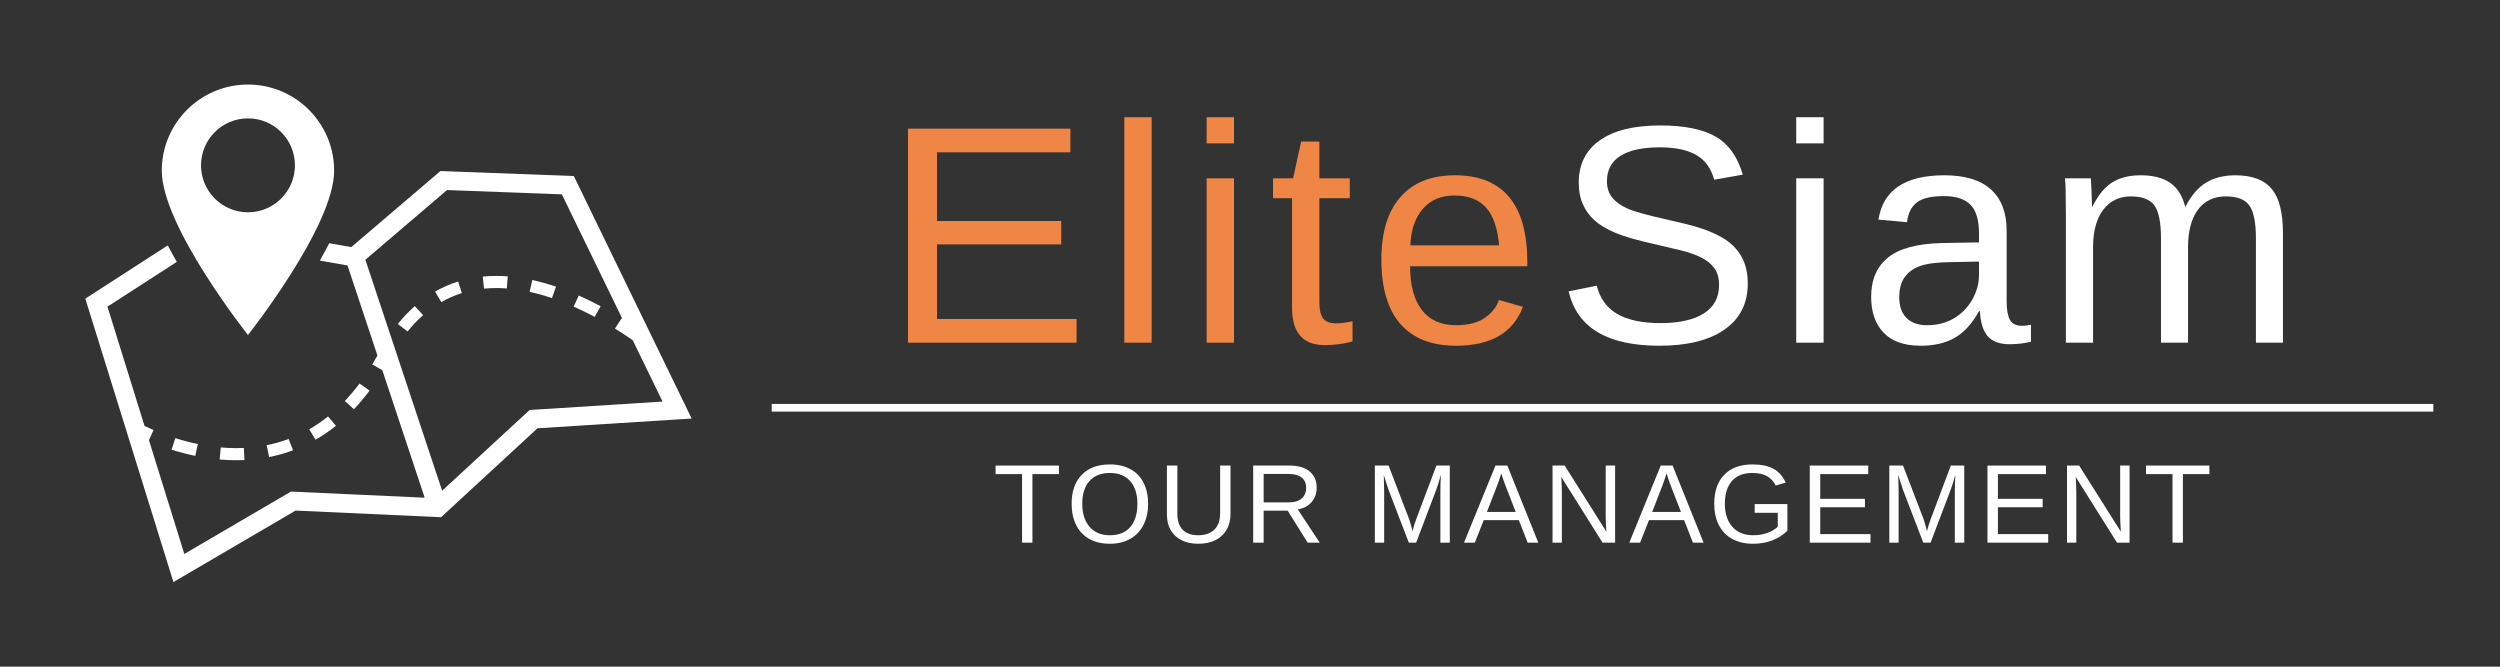 <svg xmlns="http://www.w3.org/2000/svg" xmlns:xlink="http://www.w3.org/1999/xlink" width="1500" zoomAndPan="magnify" viewBox="0 0 1125 300" height="400" preserveAspectRatio="xMidYMid meet" version="1.0"><rect x="0" y="0" width="1125" height="300" fill="#333333" stroke="none"/><defs><g/><clipPath id="a4eb2740fa"><path d="M 38.395 76.793 L 311.242 76.793 L 311.242 261.926 L 38.395 261.926 Z M 38.395 76.793 " clip-rule="nonzero"/></clipPath><clipPath id="2de9a31ff0"><path d="M 72 38.047 L 151 38.047 L 151 151 L 72 151 Z M 72 38.047 " clip-rule="nonzero"/></clipPath><clipPath id="b4cd8d260f"><path d="M 347.262 181.629 L 1095 181.629 L 1095 185.379 L 347.262 185.379 Z M 347.262 181.629 " clip-rule="nonzero"/></clipPath></defs><path fill="#ffffff" d="M 217.246 124.461 L 217.809 129.887 C 219.602 129.715 221.461 129.621 223.332 129.621 C 224.879 129.621 226.473 129.684 228.066 129.805 L 228.5 124.367 C 226.762 124.234 225.023 124.168 223.332 124.168 C 221.277 124.168 219.23 124.266 217.246 124.461 " fill-opacity="1" fill-rule="nonzero"/><path fill="#ffffff" d="M 195.766 131.215 L 198.59 135.922 C 201.516 134.246 204.629 132.891 207.844 131.887 L 206.145 126.691 C 202.539 127.816 199.047 129.34 195.766 131.215 " fill-opacity="1" fill-rule="nonzero"/><path fill="#ffffff" d="M 121.105 205.684 C 124.789 204.949 128.414 203.922 131.883 202.629 L 129.883 197.535 C 126.703 198.723 123.375 199.664 119.992 200.34 L 121.105 205.684 " fill-opacity="1" fill-rule="nonzero"/><path fill="#ffffff" d="M 179.004 145.797 L 183.395 149.168 C 185.59 146.441 187.945 143.965 190.391 141.812 L 186.648 137.762 C 183.965 140.125 181.395 142.828 179.004 145.797 " fill-opacity="1" fill-rule="nonzero"/><path fill="#ffffff" d="M 99.348 201.348 L 98.852 206.781 C 101.348 206.996 103.844 207.109 106.277 207.109 C 107.523 207.109 108.773 207.082 110 207.023 L 109.734 201.574 C 108.598 201.629 107.434 201.652 106.277 201.652 C 104.008 201.652 101.68 201.551 99.348 201.348 " fill-opacity="1" fill-rule="nonzero"/><path fill="#ffffff" d="M 147.625 187.398 C 144.926 189.562 142.078 191.504 139.16 193.172 L 141.992 197.879 C 145.156 196.062 148.242 193.961 151.168 191.621 L 147.625 187.398 " fill-opacity="1" fill-rule="nonzero"/><path fill="#ffffff" d="M 161.785 172.566 C 159.684 175.383 157.457 178.031 155.168 180.445 L 159.27 184.152 C 161.707 181.582 164.07 178.766 166.301 175.777 L 161.785 172.566 " fill-opacity="1" fill-rule="nonzero"/><path fill="#ffffff" d="M 77.18 202.355 C 80.738 203.484 84.336 204.426 87.871 205.156 L 89.027 199.82 C 85.684 199.129 82.277 198.238 78.906 197.168 L 77.18 202.355 " fill-opacity="1" fill-rule="nonzero"/><path fill="#ffffff" d="M 258.148 137.969 C 261.25 139.34 264.434 140.895 267.605 142.586 L 270.285 137.801 C 266.992 136.043 263.684 134.426 260.449 133 L 258.148 137.969 " fill-opacity="1" fill-rule="nonzero"/><path fill="#ffffff" d="M 238.316 131.332 C 241.578 132.047 244.961 132.992 248.375 134.148 L 250.207 128.996 C 246.594 127.773 243.004 126.77 239.535 126.012 L 238.316 131.332 " fill-opacity="1" fill-rule="nonzero"/><g clip-path="url(#a4eb2740fa)"><path fill="#ffffff" d="M 241.324 184.305 L 238.336 184.492 L 236.137 186.523 L 198.957 220.82 L 164.418 116.883 L 201.168 85.527 L 252.844 87.461 L 280.043 143.445 C 279.941 143.379 279.832 143.312 279.73 143.246 L 276.734 147.852 C 279.434 149.523 282.121 151.297 284.75 153.125 L 298.148 180.707 Z M 258.223 79.215 L 198.195 76.969 L 158.078 111.195 L 148.168 109.449 C 146.875 111.969 145.457 114.582 143.922 117.27 L 156.379 119.465 L 169.84 159.965 C 169.082 161.34 168.309 162.688 167.523 163.992 L 172.039 166.578 L 191.105 223.961 L 133.406 221.324 L 130.91 221.211 L 128.758 222.473 L 82.945 249.273 L 67.035 198.09 L 69.09 193.516 C 67.578 192.867 66.223 192.246 65.043 191.68 L 48.355 137.996 L 79.57 117.84 C 78.109 115.289 76.75 112.816 75.504 110.418 L 38.395 134.383 L 78.039 261.926 L 133.02 229.758 L 198.473 232.75 L 241.859 192.73 L 311.242 188.336 L 258.223 79.215 " fill-opacity="1" fill-rule="nonzero"/></g><g clip-path="url(#2de9a31ff0)"><path fill="#ffffff" d="M 90.453 74.398 C 90.453 62.73 99.914 53.266 111.586 53.266 C 123.254 53.266 132.719 62.73 132.719 74.398 C 132.719 86.07 123.254 95.531 111.586 95.531 C 99.914 95.531 90.453 86.07 90.453 74.398 Z M 150.363 76.824 C 150.363 55.406 133.004 38.047 111.586 38.047 C 90.168 38.047 72.801 55.406 72.801 76.824 C 72.801 101.844 111.586 150.746 111.586 150.746 C 111.586 150.746 150.363 101.844 150.363 76.824 " fill-opacity="1" fill-rule="nonzero"/></g><g clip-path="url(#b4cd8d260f)"><path fill="#ffffff" d="M 347.262 181.781 L 1095 181.781 L 1095 185.211 L 347.262 185.211 Z M 347.262 181.781 " fill-opacity="1" fill-rule="nonzero"/></g><g fill="#ef8645" fill-opacity="1"><g transform="translate(397.112, 154.207)"><g><path d="M 11.484 0 L 11.484 -96.312 L 84.562 -96.312 L 84.562 -85.656 L 24.547 -85.656 L 24.547 -54.75 L 80.453 -54.75 L 80.453 -44.234 L 24.547 -44.234 L 24.547 -10.672 L 87.359 -10.672 L 87.359 0 Z M 11.484 0 "/></g></g></g><g fill="#ef8645" fill-opacity="1"><g transform="translate(496.506, 154.207)"><g><path d="M 9.438 0 L 9.438 -101.453 L 21.734 -101.453 L 21.734 0 Z M 9.438 0 "/></g></g></g><g fill="#ef8645" fill-opacity="1"><g transform="translate(533.628, 154.207)"><g><path d="M 9.359 -89.688 L 9.359 -101.453 L 21.672 -101.453 L 21.672 -89.688 Z M 9.359 0 L 9.359 -73.969 L 21.672 -73.969 L 21.672 0 Z M 9.359 0 "/></g></g></g><g fill="#ef8645" fill-opacity="1"><g transform="translate(570.749, 154.207)"><g><path d="M 37.875 -0.547 C 33.812 0.547 29.664 1.094 25.438 1.094 C 15.594 1.094 10.672 -4.488 10.672 -15.656 L 10.672 -65.016 L 2.125 -65.016 L 2.125 -73.969 L 11.141 -73.969 L 14.766 -90.516 L 22.969 -90.516 L 22.969 -73.969 L 36.641 -73.969 L 36.641 -65.016 L 22.969 -65.016 L 22.969 -18.328 C 22.969 -14.766 23.547 -12.266 24.703 -10.828 C 25.867 -9.398 27.891 -8.688 30.766 -8.688 C 32.398 -8.688 34.77 -9.004 37.875 -9.641 Z M 37.875 -0.547 "/></g></g></g><g fill="#ef8645" fill-opacity="1"><g transform="translate(615.664, 154.207)"><g><path d="M 18.875 -34.391 C 18.875 -25.91 20.625 -19.367 24.125 -14.766 C 27.633 -10.16 32.766 -7.859 39.516 -7.859 C 44.848 -7.859 49.117 -8.926 52.328 -11.062 C 55.547 -13.207 57.723 -15.922 58.859 -19.203 L 69.656 -16.141 C 65.238 -4.461 55.191 1.375 39.516 1.375 C 28.578 1.375 20.25 -1.883 14.531 -8.406 C 8.812 -14.926 5.953 -24.613 5.953 -37.469 C 5.953 -49.676 8.812 -59.035 14.531 -65.547 C 20.25 -72.066 28.414 -75.328 39.031 -75.328 C 60.77 -75.328 71.641 -62.227 71.641 -36.031 L 71.641 -34.391 Z M 58.922 -43.812 C 58.242 -51.613 56.266 -57.301 52.984 -60.875 C 49.703 -64.445 44.984 -66.234 38.828 -66.234 C 32.859 -66.234 28.129 -64.238 24.641 -60.25 C 21.16 -56.27 19.281 -50.789 19 -43.812 Z M 58.922 -43.812 "/></g></g></g><g fill="#ffffff" fill-opacity="1"><g transform="translate(699.55, 154.207)"><g><path d="M 86.953 -26.594 C 86.953 -17.707 83.477 -10.82 76.531 -5.938 C 69.582 -1.062 59.797 1.375 47.172 1.375 C 23.703 1.375 10.098 -6.785 6.359 -23.109 L 19 -25.641 C 20.457 -19.848 23.555 -15.594 28.297 -12.875 C 33.035 -10.164 39.484 -8.812 47.641 -8.812 C 56.078 -8.812 62.582 -10.258 67.156 -13.156 C 71.738 -16.051 74.031 -20.301 74.031 -25.906 C 74.031 -29.051 73.312 -31.602 71.875 -33.562 C 70.445 -35.52 68.43 -37.133 65.828 -38.406 C 63.234 -39.688 60.133 -40.758 56.531 -41.625 C 52.938 -42.5 48.953 -43.438 44.578 -44.438 C 36.961 -46.125 31.18 -47.805 27.234 -49.484 C 23.297 -51.172 20.188 -53.051 17.906 -55.125 C 15.633 -57.207 13.895 -59.633 12.688 -62.406 C 11.477 -65.188 10.875 -68.379 10.875 -71.984 C 10.875 -80.234 14.031 -86.586 20.344 -91.047 C 26.656 -95.516 35.688 -97.75 47.438 -97.75 C 58.375 -97.75 66.738 -96.07 72.531 -92.719 C 78.32 -89.375 82.379 -83.672 84.703 -75.609 L 71.844 -73.344 C 70.438 -78.445 67.75 -82.148 63.781 -84.453 C 59.812 -86.754 54.32 -87.906 47.312 -87.906 C 39.602 -87.906 33.719 -86.629 29.656 -84.078 C 25.602 -81.523 23.578 -77.723 23.578 -72.672 C 23.578 -69.703 24.363 -67.25 25.938 -65.312 C 27.508 -63.375 29.773 -61.734 32.734 -60.391 C 35.703 -59.047 41.609 -57.395 50.453 -55.438 C 53.41 -54.758 56.359 -54.066 59.297 -53.359 C 62.242 -52.648 65.062 -51.805 67.75 -50.828 C 70.438 -49.848 72.953 -48.695 75.297 -47.375 C 77.641 -46.051 79.676 -44.43 81.406 -42.516 C 83.145 -40.609 84.504 -38.352 85.484 -35.75 C 86.461 -33.156 86.953 -30.102 86.953 -26.594 Z M 86.953 -26.594 "/></g></g></g><g fill="#ffffff" fill-opacity="1"><g transform="translate(798.943, 154.207)"><g><path d="M 9.359 -89.688 L 9.359 -101.453 L 21.672 -101.453 L 21.672 -89.688 Z M 9.359 0 L 9.359 -73.969 L 21.672 -73.969 L 21.672 0 Z M 9.359 0 "/></g></g></g><g fill="#ffffff" fill-opacity="1"><g transform="translate(836.065, 154.207)"><g><path d="M 28.297 1.375 C 20.867 1.375 15.285 -0.582 11.547 -4.5 C 7.816 -8.426 5.953 -13.805 5.953 -20.641 C 5.953 -28.297 8.469 -34.176 13.5 -38.281 C 18.539 -42.383 26.664 -44.57 37.875 -44.844 L 54.484 -45.125 L 54.484 -49.156 C 54.484 -55.164 53.207 -59.469 50.656 -62.062 C 48.102 -64.664 44.094 -65.969 38.625 -65.969 C 33.113 -65.969 29.102 -65.031 26.594 -63.156 C 24.082 -61.289 22.578 -58.305 22.078 -54.203 L 9.234 -55.375 C 11.328 -68.676 21.211 -75.328 38.891 -75.328 C 48.191 -75.328 55.188 -73.195 59.875 -68.938 C 64.57 -64.676 66.922 -58.516 66.922 -50.453 L 66.922 -18.594 C 66.922 -14.945 67.398 -12.203 68.359 -10.359 C 69.316 -8.516 71.141 -7.594 73.828 -7.594 C 75.016 -7.594 76.359 -7.75 77.859 -8.062 L 77.859 -0.406 C 74.766 0.32 71.598 0.688 68.359 0.688 C 63.805 0.688 60.488 -0.508 58.406 -2.906 C 56.332 -5.301 55.16 -9.051 54.891 -14.156 L 54.484 -14.156 C 51.336 -8.5 47.676 -4.492 43.5 -2.141 C 39.332 0.203 34.266 1.375 28.297 1.375 Z M 31.109 -7.859 C 35.617 -7.859 39.629 -8.883 43.141 -10.938 C 46.648 -12.988 49.414 -15.801 51.438 -19.375 C 53.469 -22.957 54.484 -26.641 54.484 -30.422 L 54.484 -36.5 L 41.016 -36.234 C 35.223 -36.141 30.832 -35.547 27.844 -34.453 C 24.863 -33.359 22.578 -31.672 20.984 -29.391 C 19.391 -27.117 18.594 -24.133 18.594 -20.438 C 18.594 -16.426 19.676 -13.328 21.844 -11.141 C 24.008 -8.953 27.098 -7.859 31.109 -7.859 Z M 31.109 -7.859 "/></g></g></g><g fill="#ffffff" fill-opacity="1"><g transform="translate(919.942, 154.207)"><g><path d="M 52.5 0 L 52.5 -46.891 C 52.5 -54.047 51.52 -58.988 49.562 -61.719 C 47.602 -64.457 44.07 -65.828 38.969 -65.828 C 33.727 -65.828 29.578 -63.82 26.516 -59.812 C 23.461 -55.801 21.938 -50.148 21.938 -42.859 L 21.938 0 L 9.703 0 L 9.703 -58.172 C 9.703 -66.785 9.566 -72.051 9.297 -73.969 L 20.922 -73.969 C 20.961 -73.738 21.004 -73.117 21.047 -72.109 C 21.098 -71.109 21.156 -69.957 21.219 -68.656 C 21.289 -67.363 21.375 -64.914 21.469 -61.312 L 21.672 -61.312 C 24.316 -66.562 27.348 -70.207 30.766 -72.25 C 34.18 -74.301 38.348 -75.328 43.266 -75.328 C 48.879 -75.328 53.312 -74.211 56.562 -71.984 C 59.82 -69.754 62.094 -66.195 63.375 -61.312 L 63.578 -61.312 C 66.129 -66.281 69.211 -69.859 72.828 -72.047 C 76.453 -74.234 80.844 -75.328 86 -75.328 C 93.469 -75.328 98.898 -73.301 102.297 -69.25 C 105.691 -65.195 107.391 -58.539 107.391 -49.281 L 107.391 0 L 95.219 0 L 95.219 -46.891 C 95.219 -54.047 94.238 -58.988 92.281 -61.719 C 90.32 -64.457 86.789 -65.828 81.688 -65.828 C 76.312 -65.828 72.129 -63.832 69.141 -59.844 C 66.16 -55.863 64.672 -50.203 64.672 -42.859 L 64.672 0 Z M 52.5 0 "/></g></g></g><g fill="#ffffff" fill-opacity="1"><g transform="translate(446.875, 244.193)"><g><path d="M 17.719 -30.844 L 17.719 0 L 13.047 0 L 13.047 -30.844 L 1.125 -30.844 L 1.125 -34.688 L 29.641 -34.688 L 29.641 -30.844 Z M 17.719 -30.844 "/></g></g></g><g fill="#ffffff" fill-opacity="1"><g transform="translate(479.838, 244.193)"><g><path d="M 36.812 -17.5 C 36.812 -13.875 36.113 -10.695 34.719 -7.969 C 33.332 -5.25 31.344 -3.156 28.75 -1.688 C 26.156 -0.227 23.098 0.5 19.578 0.5 C 16.016 0.5 12.938 -0.223 10.344 -1.672 C 7.758 -3.117 5.785 -5.207 4.422 -7.938 C 3.066 -10.676 2.391 -13.863 2.391 -17.5 C 2.391 -23.051 3.906 -27.391 6.938 -30.516 C 9.977 -33.641 14.207 -35.203 19.625 -35.203 C 23.156 -35.203 26.219 -34.5 28.812 -33.094 C 31.406 -31.695 33.383 -29.66 34.75 -26.984 C 36.125 -24.305 36.812 -21.145 36.812 -17.5 Z M 32 -17.5 C 32 -21.82 30.922 -25.211 28.766 -27.672 C 26.609 -30.129 23.562 -31.359 19.625 -31.359 C 15.656 -31.359 12.586 -30.145 10.422 -27.719 C 8.254 -25.289 7.172 -21.883 7.172 -17.5 C 7.172 -13.156 8.266 -9.707 10.453 -7.156 C 12.641 -4.602 15.68 -3.328 19.578 -3.328 C 23.578 -3.328 26.645 -4.562 28.781 -7.031 C 30.926 -9.5 32 -12.988 32 -17.5 Z M 32 -17.5 "/></g></g></g><g fill="#ffffff" fill-opacity="1"><g transform="translate(521.22, 244.193)"><g><path d="M 18 0.5 C 15.156 0.5 12.676 -0.016 10.562 -1.047 C 8.445 -2.086 6.805 -3.594 5.641 -5.562 C 4.473 -7.531 3.891 -9.879 3.891 -12.609 L 3.891 -34.688 L 8.594 -34.688 L 8.594 -13 C 8.594 -9.832 9.395 -7.426 11 -5.781 C 12.613 -4.145 14.938 -3.328 17.969 -3.328 C 21.094 -3.328 23.52 -4.176 25.25 -5.875 C 26.977 -7.57 27.844 -10.051 27.844 -13.312 L 27.844 -34.688 L 32.516 -34.688 L 32.516 -13.047 C 32.516 -10.242 31.922 -7.82 30.734 -5.781 C 29.547 -3.75 27.863 -2.191 25.688 -1.109 C 23.508 -0.035 20.945 0.5 18 0.5 Z M 18 0.5 "/></g></g></g><g fill="#ffffff" fill-opacity="1"><g transform="translate(559.796, 244.193)"><g><path d="M 28.656 0 L 19.641 -14.406 L 8.844 -14.406 L 8.844 0 L 4.141 0 L 4.141 -34.688 L 20.453 -34.688 C 24.359 -34.688 27.375 -33.812 29.5 -32.062 C 31.633 -30.32 32.703 -27.891 32.703 -24.766 C 32.703 -22.191 31.945 -20.023 30.438 -18.266 C 28.938 -16.516 26.863 -15.406 24.219 -14.938 L 34.078 0 Z M 27.969 -24.719 C 27.969 -26.738 27.281 -28.273 25.906 -29.328 C 24.539 -30.391 22.566 -30.922 19.984 -30.922 L 8.844 -30.922 L 8.844 -18.125 L 20.188 -18.125 C 22.664 -18.125 24.582 -18.703 25.938 -19.859 C 27.289 -21.016 27.969 -22.633 27.969 -24.719 Z M 27.969 -24.719 "/></g></g></g><g fill="#ffffff" fill-opacity="1"><g transform="translate(598.372, 244.193)"><g/></g></g><g fill="#ffffff" fill-opacity="1"><g transform="translate(614.547, 244.193)"><g><path d="M 33.625 0 L 33.625 -23.141 C 33.625 -25.703 33.703 -28.164 33.859 -30.531 C 33.047 -27.594 32.32 -25.297 31.688 -23.641 L 22.719 0 L 19.422 0 L 10.344 -23.641 L 8.969 -27.828 L 8.156 -30.531 L 8.219 -27.797 L 8.328 -23.141 L 8.328 0 L 4.141 0 L 4.141 -34.688 L 10.312 -34.688 L 19.547 -10.641 C 19.879 -9.672 20.195 -8.629 20.5 -7.516 C 20.801 -6.41 21 -5.613 21.094 -5.125 C 21.227 -5.781 21.504 -6.773 21.922 -8.109 C 22.336 -9.453 22.625 -10.297 22.781 -10.641 L 31.828 -34.688 L 37.859 -34.688 L 37.859 0 Z M 33.625 0 "/></g></g></g><g fill="#ffffff" fill-opacity="1"><g transform="translate(658.71, 244.193)"><g><path d="M 28.734 0 L 24.766 -10.141 L 8.969 -10.141 L 4.969 0 L 0.094 0 L 14.25 -34.688 L 19.594 -34.688 L 33.531 0 Z M 16.859 -31.141 L 16.641 -30.453 C 16.234 -29.086 15.629 -27.344 14.828 -25.219 L 10.391 -13.812 L 23.359 -13.812 L 18.906 -25.266 C 18.445 -26.391 17.988 -27.664 17.531 -29.094 Z M 16.859 -31.141 "/></g></g></g><g fill="#ffffff" fill-opacity="1"><g transform="translate(694.504, 244.193)"><g><path d="M 26.641 0 L 8.078 -29.547 L 8.203 -27.156 L 8.328 -23.047 L 8.328 0 L 4.141 0 L 4.141 -34.688 L 9.609 -34.688 L 28.359 -4.953 C 28.16 -8.172 28.062 -10.5 28.062 -11.938 L 28.062 -34.688 L 32.297 -34.688 L 32.297 0 Z M 26.641 0 "/></g></g></g><g fill="#ffffff" fill-opacity="1"><g transform="translate(733.08, 244.193)"><g><path d="M 28.734 0 L 24.766 -10.141 L 8.969 -10.141 L 4.969 0 L 0.094 0 L 14.25 -34.688 L 19.594 -34.688 L 33.531 0 Z M 16.859 -31.141 L 16.641 -30.453 C 16.234 -29.086 15.629 -27.344 14.828 -25.219 L 10.391 -13.812 L 23.359 -13.812 L 18.906 -25.266 C 18.445 -26.391 17.988 -27.664 17.531 -29.094 Z M 16.859 -31.141 "/></g></g></g><g fill="#ffffff" fill-opacity="1"><g transform="translate(768.874, 244.193)"><g><path d="M 2.531 -17.5 C 2.531 -23.133 4.039 -27.492 7.062 -30.578 C 10.082 -33.66 14.328 -35.203 19.797 -35.203 C 23.641 -35.203 26.758 -34.551 29.156 -33.25 C 31.551 -31.957 33.395 -29.883 34.688 -27.031 L 30.203 -25.703 C 29.223 -27.672 27.863 -29.102 26.125 -30 C 24.395 -30.906 22.242 -31.359 19.672 -31.359 C 15.672 -31.359 12.609 -30.148 10.484 -27.734 C 8.367 -25.316 7.312 -21.906 7.312 -17.5 C 7.312 -13.125 8.438 -9.664 10.688 -7.125 C 12.938 -4.594 16.047 -3.328 20.016 -3.328 C 22.273 -3.328 24.383 -3.672 26.344 -4.359 C 28.312 -5.047 29.906 -5.984 31.125 -7.172 L 31.125 -13.422 L 20.75 -13.422 L 20.75 -17.359 L 35.453 -17.359 L 35.453 -5.391 C 33.617 -3.516 31.363 -2.062 28.688 -1.031 C 26.02 -0.008 23.129 0.5 20.016 0.5 C 16.391 0.5 13.266 -0.223 10.641 -1.672 C 8.016 -3.117 6.004 -5.195 4.609 -7.906 C 3.223 -10.625 2.531 -13.82 2.531 -17.5 Z M 2.531 -17.5 "/></g></g></g><g fill="#ffffff" fill-opacity="1"><g transform="translate(810.256, 244.193)"><g><path d="M 4.141 0 L 4.141 -34.688 L 30.453 -34.688 L 30.453 -30.844 L 8.844 -30.844 L 8.844 -19.719 L 28.984 -19.719 L 28.984 -15.922 L 8.844 -15.922 L 8.844 -3.844 L 31.469 -3.844 L 31.469 0 Z M 4.141 0 "/></g></g></g><g fill="#ffffff" fill-opacity="1"><g transform="translate(846.05, 244.193)"><g><path d="M 33.625 0 L 33.625 -23.141 C 33.625 -25.703 33.703 -28.164 33.859 -30.531 C 33.047 -27.594 32.32 -25.297 31.688 -23.641 L 22.719 0 L 19.422 0 L 10.344 -23.641 L 8.969 -27.828 L 8.156 -30.531 L 8.219 -27.797 L 8.328 -23.141 L 8.328 0 L 4.141 0 L 4.141 -34.688 L 10.312 -34.688 L 19.547 -10.641 C 19.879 -9.672 20.195 -8.629 20.5 -7.516 C 20.801 -6.41 21 -5.613 21.094 -5.125 C 21.227 -5.781 21.504 -6.773 21.922 -8.109 C 22.336 -9.453 22.625 -10.297 22.781 -10.641 L 31.828 -34.688 L 37.859 -34.688 L 37.859 0 Z M 33.625 0 "/></g></g></g><g fill="#ffffff" fill-opacity="1"><g transform="translate(890.214, 244.193)"><g><path d="M 4.141 0 L 4.141 -34.688 L 30.453 -34.688 L 30.453 -30.844 L 8.844 -30.844 L 8.844 -19.719 L 28.984 -19.719 L 28.984 -15.922 L 8.844 -15.922 L 8.844 -3.844 L 31.469 -3.844 L 31.469 0 Z M 4.141 0 "/></g></g></g><g fill="#ffffff" fill-opacity="1"><g transform="translate(926.008, 244.193)"><g><path d="M 26.641 0 L 8.078 -29.547 L 8.203 -27.156 L 8.328 -23.047 L 8.328 0 L 4.141 0 L 4.141 -34.688 L 9.609 -34.688 L 28.359 -4.953 C 28.16 -8.172 28.062 -10.5 28.062 -11.938 L 28.062 -34.688 L 32.297 -34.688 L 32.297 0 Z M 26.641 0 "/></g></g></g><g fill="#ffffff" fill-opacity="1"><g transform="translate(964.583, 244.193)"><g><path d="M 17.719 -30.844 L 17.719 0 L 13.047 0 L 13.047 -30.844 L 1.125 -30.844 L 1.125 -34.688 L 29.641 -34.688 L 29.641 -30.844 Z M 17.719 -30.844 "/></g></g></g></svg>